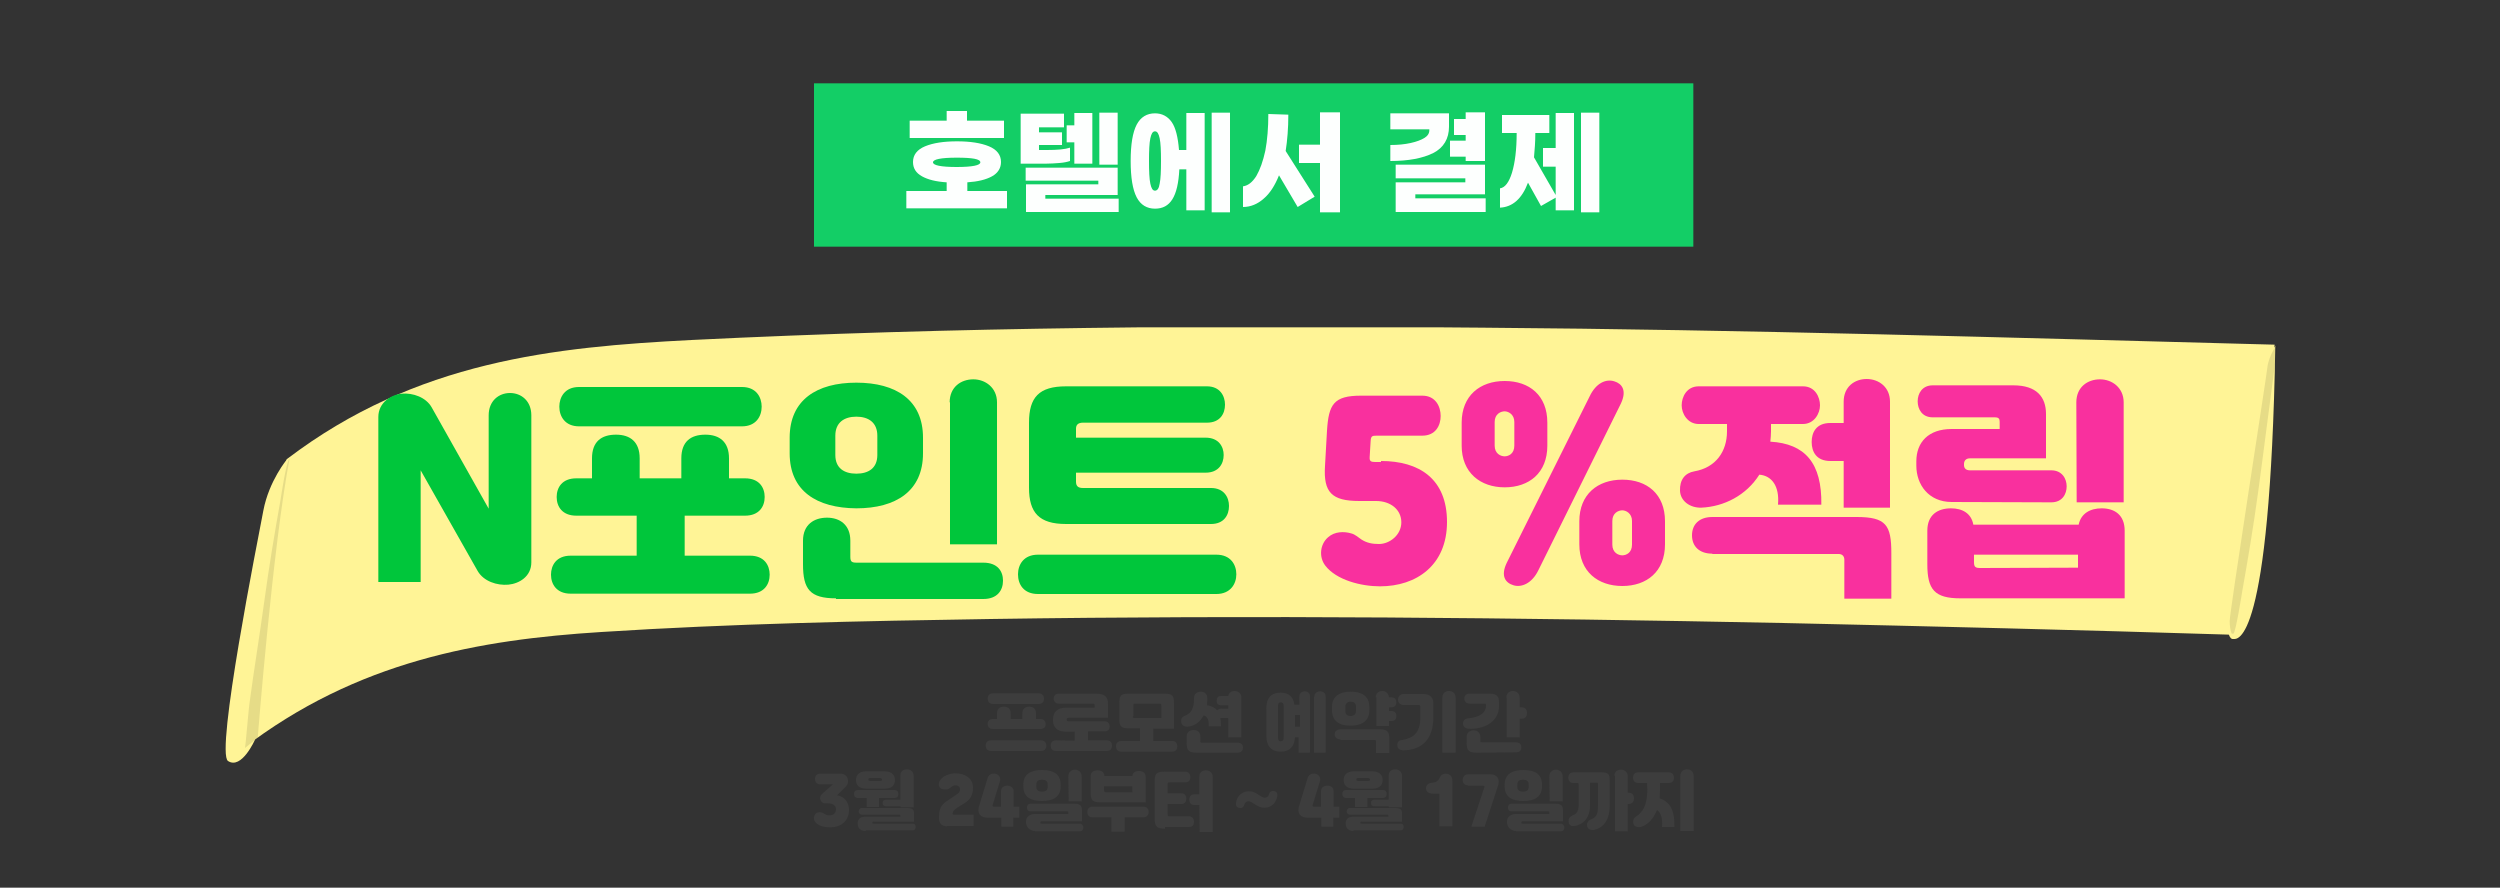 <?xml version="1.0" encoding="utf-8" standalone="no"?><svg xmlns="http://www.w3.org/2000/svg" xmlns:xlink="http://www.w3.org/1999/xlink" id="Layer_1" style="" version="1.1" viewBox="0 0 750 266.3" x="0px" xml:space="preserve" y="0px">
<rect x="0" y="0" width="750" height="266.3" fill="#333333" stroke="none"/>
<style type="text/css">
	.st0{clip-path:url(#SVGID_00000079443533448687301210000013224546223036343937_);fill:#FFF496;}
	.st1{clip-path:url(#SVGID_00000063629809879989772950000013573939850220936118_);fill:#FFF496;}
	.st2{clip-path:url(#SVGID_00000025408946807064538970000014339339268059657658_);fill:#FFF496;}
	.st3{opacity:0.1;clip-path:url(#SVGID_00000176034260087759189050000012875599500743946391_);enable-background:new    ;}
	.st4{opacity:0.1;clip-path:url(#SVGID_00000017487100816827912450000004019116339986079105_);enable-background:new    ;}
	.st5{fill:#3D3D3D;}
	.st6{fill:#00C63B;}
	.st7{fill:#F9309E;}
	.st8{fill:#13CE66;}
	.st9{fill:#FDFFFE;}
</style>
<g>
	<g>
		<g>
			<g>
				<defs>
					<rect height="130.5" id="SVGID_1_" width="615.7" x="67.6" y="98.2"/>
				</defs>
				<clipPath id="SVGID_00000034772679315428403080000016604746431213023892_">
					<use style="overflow:visible;" xlink:href="#SVGID_1_"/>
				</clipPath>
				<path d="M72.7,224.7      c34.4-26.5,71.3-32.8,107.7-35.1c39-2.5,78-3.3,116.8-3.9c79.3-1.2,158.5-0.4,237.7,1.2c44.7,1,89.4,2.1,134.1,3.5      c0.7,0,2.8-13.5,2.6-12.3c1.8-10.1,3.5-20.3,4.9-30.6c0.5-3.3,5.7-44.1,5.9-44.1c-79.3-2.1-158.5-4.5-237.7-5.1      c-79.2-0.8-158.2-0.2-237.3,3.7c-40.9,2.1-82.5,6.2-121.3,35.7c-0.8,0.6-2.6,12.5-2.6,12.3c-1.8,10.1-3.5,20.3-4.9,30.6      c-1.6,10.3-3.1,20.5-4.5,31C73.9,213,72.9,224.5,72.7,224.7z" style="clip-path:url(#SVGID_00000034772679315428403080000016604746431213023892_);fill:#FFF496;"/>
			</g>
		</g>
	</g>
	<g>
		<g>
			<g>
				<defs>
					<rect height="130.5" id="SVGID_00000098220498710619060330000009083876727254700184_" width="615.7" x="67.6" y="98.2"/>
				</defs>
				<clipPath id="SVGID_00000055676913103186746150000008999724084082529170_">
					<use style="overflow:visible;" xlink:href="#SVGID_00000098220498710619060330000009083876727254700184_"/>
				</clipPath>
				<path d="M86.1,137.8      c0,0-5.4,6.4-7.1,15.4s-14.4,72.6-10.6,75.1c4.1,2.7,8.1-6.4,8.1-6.4S81,164.4,86.1,137.8z" style="clip-path:url(#SVGID_00000055676913103186746150000008999724084082529170_);fill:#FFF496;"/>
			</g>
		</g>
	</g>
	<g>
		<g>
			<g>
				<defs>
					<rect height="130.5" id="SVGID_00000165931013178636939840000009819851830486263690_" width="615.7" x="67.6" y="98.2"/>
				</defs>
				<clipPath id="SVGID_00000026152866179041793310000002995919960020535200_">
					<use style="overflow:visible;" xlink:href="#SVGID_00000165931013178636939840000009819851830486263690_"/>
				</clipPath>
				<path d="M682.6,103.7      c0,0-2.6,3.7-3.1,7.2c-0.4,3.7-11.4,73.9-11.3,76.1c0,2.5,0.6,4.9,1.8,4.7C671.1,191.7,681,194.4,682.6,103.7z" style="clip-path:url(#SVGID_00000026152866179041793310000002995919960020535200_);fill:#FFF496;"/>
			</g>
		</g>
	</g>
	<g>
		<g>
			<g>
				<defs>
					<rect height="130.5" id="SVGID_00000047776600334611013610000004136339640877300616_" width="615.7" x="67.6" y="98.2"/>
				</defs>
				<clipPath id="SVGID_00000123437028987988689370000010900549052329098917_">
					<use style="overflow:visible;" xlink:href="#SVGID_00000047776600334611013610000004136339640877300616_"/>
				</clipPath>
				
					<path d="      M84.2,149.7c-1.8,10.1-3.5,20.3-4.9,30.6s-3.1,20.5-4.5,31c-0.2,1.4-1.2,13.1-1.3,13.1c1.2-1,2.5-2.1,3.8-2.9l0,0      c0,0,4.5-57.4,9.6-84.1c0,0,0,0-0.1,0.2C85.8,138.8,84.2,149.7,84.2,149.7z" style="opacity:0.1;clip-path:url(#SVGID_00000123437028987988689370000010900549052329098917_);enable-background:new    ;"/>
			</g>
		</g>
	</g>
	<g>
		<g>
			<g>
				<defs>
					<rect height="130.5" id="SVGID_00000177472806322125966380000003657091336821579392_" width="615.7" x="67.6" y="98.2"/>
				</defs>
				<clipPath id="SVGID_00000053520165579407114470000003389259170476455316_">
					<use style="overflow:visible;" xlink:href="#SVGID_00000177472806322125966380000003657091336821579392_"/>
				</clipPath>
				
					<path d="      M680.2,110.3c-0.4,3.7-11.4,73.9-11.3,76.1c0,1.2,0.2,2.7,0.6,3.7c0.2,0,0.2,0,0.5,0c0.7,0,2.8-13.5,2.6-12.3      c1.8-10.1,3.5-20.3,4.9-30.6c0.5-3.3,5.7-44.1,5.9-44.1C683.3,102.9,680.6,106.6,680.2,110.3z" style="opacity:0.1;clip-path:url(#SVGID_00000053520165579407114470000003389259170476455316_);enable-background:new    ;"/>
			</g>
		</g>
	</g>
</g>
<g>
	<path class="st5" d="M312.3,222.1c1.2,0,1.6,0.9,1.6,1.6c0,0.9-0.5,1.6-1.6,1.6h-15c-1.2,0-1.6-0.9-1.6-1.6c0-0.8,0.4-1.6,1.6-1.6   H312.3z M299.1,215.7V214c0-1.4,0.9-2,2.1-2c1.2,0,2,0.7,2,2v1.7h3.5V214c0-1.4,0.9-2,2.1-2c1.2,0,2,0.7,2,2v1.7h1.3   c1.2,0,1.6,0.8,1.6,1.5c0,0.8-0.4,1.5-1.6,1.5h-14.2c-1.2,0-1.6-0.8-1.6-1.5c0-0.8,0.4-1.5,1.6-1.5H299.1z M311.6,208   c1.2,0,1.6,0.9,1.6,1.6c0,0.8-0.4,1.6-1.6,1.6h-13.7c-1.2,0-1.6-0.9-1.6-1.6c0-0.8,0.4-1.6,1.6-1.6H311.6z"/>
	<path class="st5" d="M322.4,222.2v-2.7h-2.6c-2.6,0-3.9-1.3-3.9-3.4v-0.3c0-2.1,1.3-3.5,3.9-3.5h8.6v-0.7c0-0.2-0.1-0.5-0.5-0.5   h-10.3c-1,0-1.5-0.8-1.5-1.5c0-0.8,0.5-1.5,1.5-1.5h11.3c2.7,0,3.5,1.2,3.5,3.1v4.1h-11.7c-0.4,0-0.7,0.2-0.7,0.5v0.1   c0,0.3,0.2,0.5,0.7,0.5h10.7c1.1,0,1.5,0.8,1.5,1.5c0,0.8-0.4,1.5-1.5,1.5h-5v2.7h5.6c1.2,0,1.6,0.8,1.6,1.6c0,0.8-0.4,1.6-1.6,1.6   h-15.2c-1.2,0-1.6-0.8-1.6-1.6c0-0.8,0.4-1.6,1.6-1.6L322.4,222.2L322.4,222.2z"/>
	<path class="st5" d="M342,222.2v-3.7h-3.4c-2.4,0-2.8-0.7-2.8-2.9v-4.6c0-2.3,0.4-2.9,2.8-2.9h10.8c2.4,0,2.8,0.7,2.8,2.9v7.6h-6.2   v3.7h5.6c1.2,0,1.6,0.8,1.6,1.6c0,0.8-0.4,1.6-1.6,1.6h-15.2c-1.2,0-1.6-0.8-1.6-1.6c0-0.8,0.4-1.6,1.6-1.6h5.6V222.2z    M340.4,215.4h8v-3.8c0-0.3-0.1-0.5-0.5-0.5h-7.5c-0.4,0-0.4,0.2-0.4,0.5v3.2C339.7,215.2,339.8,215.4,340.4,215.4z"/>
	<path class="st5" d="M368.4,215.4h-2.3c0.1,0.7,0.2,1.5,0.2,2.5h-3.7c0.1-1.9-0.3-2.9-1.5-3.3c-1.1,2.1-2.8,3.2-4.7,3.4   c-1,0.1-1.9-0.4-2-1.2c-0.2-0.9,0.1-1.7,0.9-2c2-0.7,2.9-2.2,2.9-5.1v-0.3c0-1.3,1-1.9,2.1-1.9c1,0,1.9,0.7,1.9,1.9v0.3   c0,0.7-0.1,1.3-0.1,1.9c1.2,0.1,2.3,0.7,3.1,1.5c0.2-0.3,0.7-0.5,1.3-0.5h2v-1h-2.1c-1,0-1.4-0.5-1.4-1.4s0.4-1.4,1.4-1.4h2.1   c0.1-1,1-1.5,1.9-1.5c1,0,2,0.7,2,1.9v12h-3.9v-5.7H368.4z M358.8,225.8c-2.2,0-2.8-0.8-2.8-2.8v-2c0-1.3,0.9-2,2.1-2s2,0.7,2,2   v1.3c0,0.4,0.1,0.5,0.5,0.5h10.7c1.2,0,1.6,0.8,1.6,1.5s-0.4,1.5-1.6,1.5h-12.4V225.8z"/>
	<path class="st5" d="M390,221.2h-1.5c-0.2,2.8-1.6,4.3-4.3,4.3c-2.7,0-4.3-1.6-4.3-4.8v-8.1c0-3.3,1.5-4.8,4.3-4.8   c2.4,0,3.8,1.2,4.1,3.6h1.5V209c0-1.1,0.8-1.6,1.6-1.6c0.9,0,1.6,0.5,1.6,1.6v16.8h-3.4v-4.6H390z M385.1,221.3v-9.5   c0-0.9-0.4-1.1-0.9-1.1s-0.8,0.3-0.8,1.1v9.5c0,0.9,0.4,1.1,0.8,1.1S385.1,222.2,385.1,221.3z M388.5,218h1.5v-3.5h-1.5V218z    M394.3,209c0-1.1,0.9-1.6,1.7-1.6c0.9,0,1.7,0.5,1.7,1.6v16.8h-3.5V209z"/>
	<path class="st5" d="M399.6,213.1v-1c0-3.2,2.3-4.6,5.6-4.6s5.6,1.3,5.6,4.6v1c0,3.2-2.3,4.6-5.6,4.6S399.6,216.4,399.6,213.1z    M402.1,221.8c-1.1,0-1.7-0.7-1.7-1.5c0-0.9,0.7-1.5,1.7-1.5h11.8c2.4,0,2.9,0.7,2.9,3.1v4h-4v-3.5c0-0.3-0.1-0.4-0.4-0.4h-10.3   V221.8z M406.8,213.3V212c0-1.1-0.7-1.5-1.6-1.5s-1.6,0.5-1.6,1.5v1.3c0,1.1,0.7,1.5,1.6,1.5S406.8,214.3,406.8,213.3z    M412.7,209.3c0-1.3,0.9-2,2-2c1,0,1.9,0.7,2,1.9h0.7c1.2,0,1.5,0.8,1.5,1.5s-0.3,1.5-1.5,1.5h-0.7v1.1h0.7c1.2,0,1.5,0.8,1.5,1.5   c0,0.8-0.3,1.5-1.5,1.5h-0.7v1.5h-3.8v-8.6H412.7z"/>
	<path class="st5" d="M426.1,215.2V212c0-0.3-0.2-0.5-0.5-0.5h-4.5c-1.2,0-1.7-0.9-1.7-1.6s0.5-1.7,1.7-1.7h5.8   c2.2,0,3.1,1.1,3.1,2.8v4.3c0,7-4,9.7-8.9,9.8c-1,0-2-0.5-1.9-1.6c0-0.9,0.5-1.5,1.5-1.5C423.9,221.4,426.1,220,426.1,215.2z    M432.7,225.8v-16.5c0-1.3,0.9-2,2-2c1.1,0,2,0.7,2,2v16.5H432.7z"/>
	<path class="st5" d="M445.8,211.7v-0.2c0-0.3-0.1-0.4-0.4-0.4h-4.5c-1.1,0-1.6-0.8-1.6-1.5c0-0.8,0.4-1.5,1.6-1.5h6   c2.2,0,2.8,0.9,2.8,2.6v1.1c0,4.7-4.4,7.1-9.3,6.8c-0.9-0.1-1.6-0.8-1.5-1.7c0.1-0.9,0.8-1.4,1.6-1.4   C443.5,215.2,445.8,214.1,445.8,211.7z M442.8,225.8c-2.2,0-2.8-0.8-2.8-2.8v-1.9c0-1.3,0.9-2,2.1-2c1.1,0,2,0.7,2,2v1.1   c0,0.4,0.1,0.5,0.5,0.5h10.2c1.2,0,1.6,0.8,1.6,1.5c0,0.8-0.4,1.5-1.6,1.5L442.8,225.8L442.8,225.8z M451.9,209.3c0-1.3,0.9-2,2-2   c1,0,2,0.7,2,2v2.9h0.7c1.2,0,1.5,0.9,1.5,1.7c0,0.8-0.3,1.7-1.5,1.7h-0.7v5.6H452v-12H451.9z"/>
	<path class="st5" d="M249.1,248.2c-1.7,0-3.7-0.4-4.6-1.7c-0.5-0.8-0.4-1.7,0.2-2.4c0.5-0.5,1.3-0.5,2-0.3c0.3,0.1,0.7,0.4,0.9,0.5   c0.4,0.3,0.9,0.3,1.5,0.3c1,0,1.7-0.8,1.7-1.9c0-1.1-1.1-1.7-2.4-1.7h-1c-0.5,0-1.1-0.5-1.3-1.1c-0.2-0.7,0-1.3,0.7-1.9l3.1-2.7   h-3.8c-1.2,0-1.6-0.9-1.6-1.6c0-0.8,0.4-1.6,1.6-1.6h6.1c2.1,0,2.9,2.5,1.6,3.8l-2.7,2.7c1.9,0.2,3.6,1.9,3.6,4.3   C254.7,246.4,252.2,248.2,249.1,248.2z"/>
	<path class="st5" d="M260,242.1v-2.7h-2.5c-0.9,0-1.3-0.5-1.3-1.2c0-0.7,0.3-1.2,1.3-1.2h10.7c1,0,1.3,0.5,1.3,1.2   c0,0.7-0.3,1.2-1.3,1.2h-4.5v2.7H260z M259.9,236.6c-2.2,0-3.1-1.1-3.1-2.6s0.9-2.6,3.1-2.6h5.5c2.1,0,3.1,1.1,3.1,2.6   s-0.9,2.6-3.1,2.6H259.9z M259.6,249.3c-1.5,0-2.3-1-2.3-2.2V247c0-1.2,0.8-2,2.3-2h10.5v-0.3c0-0.2-0.1-0.3-0.3-0.3h-11.2   c-0.7,0-1-0.5-1-1c0-0.4,0.3-1,1-1h13.6c1.5,0,2,0.5,2,1.6v2.5h-12.2c-0.2,0-0.3,0.2-0.3,0.3c0,0.2,0.1,0.3,0.3,0.3h11.8   c0.7,0,0.9,0.5,0.9,1c0,0.4-0.2,1-0.9,1h-14.1V249.3z M261.2,233.4c-0.5,0-0.7,0.1-0.7,0.5c0,0.3,0.2,0.4,0.7,0.4h2.7   c0.5,0,0.7-0.1,0.7-0.4c0-0.3-0.2-0.5-0.7-0.5H261.2z M270.2,241.9H266c-0.9,0-1.2-0.4-1.2-1s0.3-1,1.2-1h4.1v-7.2   c0-1.3,0.9-1.9,2-1.9c1,0,2,0.7,2,1.9v9.5h-3.9L270.2,241.9L270.2,241.9z"/>
	<path class="st5" d="M284.1,247.9c-1.5,0-2.4-0.9-2.4-2.3v-0.2c0-2.6,0.5-3.9,2.4-5.1l3.1-2.1c0.7-0.4,0.8-1,0.8-1.4   c0-0.7-0.5-1.2-1.4-1.2c-0.5,0-1,0.3-1.5,0.7c-0.2,0.2-0.5,0.4-0.9,0.5c-0.5,0.1-1.4,0.1-2-0.3c-0.7-0.5-0.7-1.6-0.2-2.4   c1-1.4,2.9-2.1,4.6-2.1c2.9,0,5.3,1.5,5.3,4.3c0,2.1-0.7,3.4-2.3,4.5l-2.4,1.5c-1,0.7-1.4,1.1-1.4,1.7v0.1c0,0.2,0.1,0.3,0.3,0.3h6   v3.4h-8V247.9z"/>
	<path class="st5" d="M300.3,242v-4.6c0-1.2,0.9-1.7,1.9-1.7c0.9,0,1.9,0.5,1.9,1.7v4.6h1.7v3.3H304v2.7h-3.6v-2.7h-4   c-2.4,0-3.3-1.3-2.7-3.4l2.5-8.2c0.3-1.2,1.1-1.7,2.2-1.6c1.1,0.1,1.9,1,1.6,2.2l-2.2,7.2c-0.1,0.4,0,0.5,0.5,0.5H300.3z"/>
	<path class="st5" d="M307,235.4c0-3.2,2.3-4.4,5.6-4.4c3.4,0,5.6,1.2,5.6,4.4v0.5c0,3.2-2.3,4.4-5.6,4.4c-3.4,0-5.6-1.2-5.6-4.4   V235.4z M310.6,249.3c-1.7,0-2.8-1.3-2.8-2.6v-0.2c0-1.4,1-2.3,2.8-2.3h9.9v-0.5c0-0.2-0.1-0.3-0.3-0.3h-11c-0.8,0-1.1-0.5-1.1-1.2   c0-0.5,0.3-1.1,1.1-1.1h13c1.7,0,2.4,0.5,2.4,2.1v3.2h-12.1c-0.3,0-0.4,0.2-0.4,0.3v0.1c0,0.2,0.1,0.3,0.4,0.3h11.4   c0.8,0,1.1,0.7,1.1,1.2s-0.3,1.1-1.1,1.1H310.6z M310.9,236.1c0,1,0.7,1.4,1.7,1.4s1.7-0.4,1.7-1.4v-0.8c0-1-0.7-1.4-1.7-1.4   s-1.7,0.4-1.7,1.4V236.1z M320.5,232.9c0-1.3,1-2,2-2s2,0.7,2,2v7.5h-3.9L320.5,232.9L320.5,232.9z"/>
	<path class="st5" d="M337.4,245.2v4.3h-4v-4.3h-5.6c-1.2,0-1.6-0.8-1.6-1.6c0-0.8,0.4-1.6,1.6-1.6H343c1.2,0,1.6,0.9,1.6,1.6   s-0.4,1.6-1.6,1.6H337.4z M339.7,233L339.7,233c0-1.3,1-1.7,2-1.7s2,0.5,2,1.7v7.7h-13.7c-2.4,0-2.8-0.8-2.8-3.1v-4.8   c0-1.3,1-1.7,2.1-1.7c1,0,2,0.5,2,1.7h8.6V233z M339.7,237.5v-1.6h-8.5v1.1c0,0.4,0.1,0.7,0.7,0.7h7.9V237.5z"/>
	<path class="st5" d="M349.5,248.6c-2.5,0-3.1-0.7-3.1-3.1v-10.9c0-2.5,0.4-3.1,3.1-3.1h6.1c1.1,0,1.5,0.9,1.5,1.6   c0,0.8-0.3,1.6-1.5,1.6h-4.8c-0.3,0-0.5,0.1-0.5,0.5v2.8h4.1c1.1,0,1.5,0.8,1.5,1.6c0,0.8-0.4,1.6-1.5,1.6h-4.1v3.2   c0,0.4,0.1,0.5,0.5,0.5h5.9c1.1,0,1.5,0.9,1.5,1.6c0,0.8-0.3,1.6-1.5,1.6h-7.2V248.6z M359.8,241.5h-1.5c-1.2,0-1.5-0.9-1.5-1.6   c0-0.8,0.3-1.6,1.5-1.6h1.5v-5.3c0-1.3,0.9-1.9,2-1.9c1,0,2,0.7,2,1.9v16.6h-3.9L359.8,241.5L359.8,241.5z"/>
	<path class="st5" d="M374.5,237.4c1.1,0,1.5,0.1,2.7,0.8c0.9,0.5,1.2,0.9,2,1.1c0.8,0.1,1.3-0.3,1.5-1c0.2-0.8,0.8-1.1,1.4-1   c0.7,0.1,1.2,0.5,1.1,1.4c-0.3,2.3-2,3.6-3.7,3.6c-1.1,0-1.5-0.1-2.7-0.8c-0.9-0.5-1.2-0.9-2-1.1c-0.8-0.1-1.3,0.3-1.5,1   c-0.2,0.8-0.8,1.1-1.4,1c-0.7-0.1-1.2-0.5-1.1-1.4C371,238.7,372.8,237.4,374.5,237.4z"/>
	<path class="st5" d="M396.3,242v-4.6c0-1.2,0.9-1.7,1.9-1.7s1.9,0.5,1.9,1.7v4.6h1.7v3.3H400v2.7h-3.6v-2.7h-4   c-2.4,0-3.3-1.3-2.7-3.4l2.5-8.2c0.3-1.2,1.1-1.7,2.2-1.6c1.1,0.1,1.9,1,1.6,2.2l-2.2,7.2c-0.1,0.4,0,0.5,0.5,0.5H396.3z"/>
	<path class="st5" d="M406.5,242.1v-2.7H404c-0.9,0-1.3-0.5-1.3-1.2c0-0.7,0.3-1.2,1.3-1.2h10.7c1,0,1.3,0.5,1.3,1.2   c0,0.7-0.3,1.2-1.3,1.2h-4.5v2.7H406.5z M406.2,236.6c-2.2,0-3.1-1.1-3.1-2.6s0.9-2.6,3.1-2.6h5.5c2.1,0,3.1,1.1,3.1,2.6   s-0.9,2.6-3.1,2.6H406.2z M406,249.3c-1.5,0-2.3-1-2.3-2.2V247c0-1.2,0.8-2,2.3-2h10.5v-0.3c0-0.2-0.1-0.3-0.3-0.3h-11.2   c-0.7,0-1-0.5-1-1c0-0.4,0.3-1,1-1h13.6c1.5,0,2,0.5,2,1.6v2.5h-12.2c-0.2,0-0.3,0.2-0.3,0.3c0,0.2,0.1,0.3,0.3,0.3h11.8   c0.7,0,0.9,0.5,0.9,1c0,0.4-0.2,1-0.9,1H406V249.3z M407.6,233.4c-0.5,0-0.7,0.1-0.7,0.5c0,0.3,0.2,0.4,0.7,0.4h2.7   c0.5,0,0.7-0.1,0.7-0.4c0-0.3-0.2-0.5-0.7-0.5H407.6z M416.6,241.9h-4.1c-0.9,0-1.2-0.4-1.2-1s0.3-1,1.2-1h4.1v-7.2   c0-1.3,0.9-1.9,2-1.9c1,0,2,0.7,2,1.9v9.5h-3.9L416.6,241.9L416.6,241.9z"/>
	<path class="st5" d="M433.7,232.1c1.1,0,2,0.7,2,2v13.8h-3.9v-9.8h-1.9c-1.1,0-2.1-0.5-2.1-1.6c0-0.9,0.7-1.5,1.4-1.6   c1.3-0.1,2.3-0.5,2.7-1.6C432.3,232.4,433,232.1,433.7,232.1z"/>
	<path class="st5" d="M440.4,235.6c-1.2,0-1.6-0.9-1.6-1.6s0.4-1.7,1.6-1.7h6.8c1.7,0,2.8,1.2,2.3,3.1l-4.1,12.6h-4l3.9-11.8   c0.1-0.4,0-0.5-0.4-0.5H440.4z"/>
	<path class="st5" d="M451.4,235.4c0-3.2,2.3-4.4,5.6-4.4c3.4,0,5.6,1.2,5.6,4.4v0.5c0,3.2-2.3,4.4-5.6,4.4c-3.4,0-5.6-1.2-5.6-4.4   V235.4z M454.9,249.3c-1.7,0-2.8-1.3-2.8-2.6v-0.2c0-1.4,1-2.3,2.8-2.3h9.9v-0.5c0-0.2-0.1-0.3-0.3-0.3h-11c-0.8,0-1.1-0.5-1.1-1.2   c0-0.5,0.3-1.1,1.1-1.1h13c1.7,0,2.4,0.5,2.4,2.1v3.2h-12.1c-0.3,0-0.4,0.2-0.4,0.3v0.1c0,0.2,0.1,0.3,0.4,0.3h11.4   c0.8,0,1.1,0.7,1.1,1.2s-0.3,1.1-1.1,1.1H454.9z M455.2,236.1c0,1,0.7,1.4,1.7,1.4s1.7-0.4,1.7-1.4v-0.8c0-1-0.7-1.4-1.7-1.4   s-1.7,0.4-1.7,1.4V236.1z M464.8,232.9c0-1.3,1-2,2-2c1,0,2,0.7,2,2v7.5h-3.9L464.8,232.9L464.8,232.9z"/>
	<path class="st5" d="M479.4,241.7v-6.5c0-0.3-0.1-0.4-0.4-0.4h-2v6.8c0,4.5-2.8,6-4.8,6.2c-0.9,0.1-1.5-0.3-1.6-1.1   c-0.1-0.9,0.1-1.5,1-2c1-0.4,2-0.9,2-3.2v-6.2c0-0.3-0.1-0.4-0.4-0.4H472c-1.1,0-1.5-0.8-1.5-1.6c0-0.8,0.4-1.6,1.5-1.6h8.3   c2.2,0,2.6,0.5,2.6,2.4v7.7c0,4.5-2.2,6.7-4.8,7.2c-0.8,0.1-1.6-0.2-1.9-0.9c-0.3-0.9,0.1-1.9,0.9-2.2   C478.7,245.3,479.4,244.6,479.4,241.7z M484.3,232.8c0-1.3,0.9-1.9,2-1.9c1,0,2,0.7,2,1.9v5h0.3c1.2,0,1.6,0.9,1.6,1.7   c0,0.8-0.4,1.7-1.6,1.7h-0.3v8.2h-3.8v-16.7H484.3z"/>
	<path class="st5" d="M494.1,234.9h-2.6c-1.2,0-1.6-0.9-1.6-1.6c0-0.8,0.4-1.6,1.6-1.6h9.1c1.2,0,1.6,0.9,1.6,1.6   c0,0.8-0.4,1.6-1.6,1.6H498v2.1c0,0.9-0.1,1.7-0.1,2.5c2.8,1,4.6,3.2,4.4,8.6h-3.7c0.2-2.6-0.3-4.3-1.5-5.1c-1,2.5-2.6,4.3-4.6,5   c-0.9,0.3-2.1,0.1-2.4-0.7c-0.3-0.8-0.2-1.6,0.5-2.2c2.5-1.5,3.6-3.9,3.6-8.4L494.1,234.9L494.1,234.9z M504.1,249.3v-16.5   c0-1.3,0.9-2,2-2s2,0.7,2,2v16.5H504.1z"/>
</g>
<path class="st6" d="M146.6,152.6v-28c0-4.3,3-6.7,6.4-6.7s6.4,2.4,6.4,6.7v44.1c0,4.3-3.7,6.4-6.9,6.7c-3.4,0.3-7.4-1-9.2-4.1  l-17.1-30.2v33.5h-12.7v-49.5c0-4.3,3.8-6.7,7-7c3.4-0.3,7.3,1.1,9,4.1L146.6,152.6z"/>
<path class="st6" d="M177.6,143.5v-6c0-5,2.8-7.1,7.2-7.1c4.3,0,7.1,2.2,7.1,7.1v6h12.5v-6c0-5,2.8-7.1,7.2-7.1  c4.3,0,7.1,2.2,7.1,7.1v6h4.8c4.3,0,5.9,2.8,5.9,5.6c0,2.9-1.7,5.6-5.9,5.6h-18.1v12H225c4.3,0,5.9,2.9,5.9,5.7  c0,2.9-1.7,5.7-5.9,5.7h-53.8c-4.2,0-5.9-2.8-5.9-5.7c0-2.8,1.6-5.7,5.9-5.7H191v-12h-18.1c-4.2,0-5.9-2.7-5.9-5.6  c0-2.8,1.6-5.6,5.9-5.6H177.6z M222.6,116.1c4.3,0,5.9,3.1,5.9,5.9c0,2.9-1.7,5.9-5.9,5.9h-48.9c-4.2,0-5.9-3-5.9-5.9  c0-2.8,1.6-5.9,5.9-5.9H222.6z"/>
<path class="st6" d="M236.9,136v-4.7c0-11.3,8.1-16.5,20-16.5s20,5.2,20,16.5v4.7c0,11.3-8.1,16.5-20,16.5  C245,152.4,236.9,147.3,236.9,136z M250.8,179.5c-7.8,0-9.9-2.7-9.9-10.2v-7.1c0-4.8,3.3-6.9,7.2-6.9s7,2.2,7,6.9v4.8  c0,1.5,0.4,1.8,1.9,1.8h38c4.3,0,5.9,2.6,5.9,5.4c0,2.9-1.7,5.5-5.9,5.5h-44.2V179.5z M263.2,136.5v-5.8c0-3.9-2.6-5.7-6.3-5.7  c-3.7,0-6.3,1.8-6.3,5.7v5.8c0,3.9,2.6,5.6,6.3,5.6C260.6,142.1,263.2,140.4,263.2,136.5z M284.9,120.7c0-4.6,3.4-6.9,7.1-6.9  c3.6,0,7.1,2.5,7.1,6.9v42.6H285v-42.6H284.9z"/>
<path class="st6" d="M364.9,166.4c4.3,0,6,3,6,5.9s-1.8,5.9-6,5.9h-53.5c-4.3,0-6-2.9-6-5.9c0-2.9,1.7-5.9,6-5.9  C311.4,166.4,364.9,166.4,364.9,166.4z M362.1,115.9c3.9,0,5.4,2.9,5.4,5.5c0,2.7-1.5,5.4-5.4,5.4h-37.2c-1.4,0-2.1,0.6-2.1,1.8v2.7  h38.9c3.9,0,5.4,2.7,5.4,5.2c0,2.6-1.5,5.3-5.4,5.3h-38.9v2.7c0,1.4,0.7,1.9,2.1,1.9h38.4c3.9,0,5.4,2.8,5.4,5.4  c0,2.7-1.5,5.4-5.4,5.4h-43.5c-8.1,0-11.1-3.4-11.1-10.9v-19.5c0-7.6,3-10.9,11.1-10.9H362.1z"/>
<path class="st7" d="M414.3,138.3c11.4,0,19.8,5.3,19.8,18.3s-9.2,19.3-20.1,19.3c-5.7,0-13.1-1.9-16.4-6.2c-2-2.6-1.6-6.4,0.8-8.5  c2-1.8,4.8-1.8,6.9-1.2c1.3,0.3,2.4,1.4,3.2,1.9c1.6,1,3.2,1.3,5.2,1.3c3.2,0,6.7-2.7,6.7-6.5c0-3.8-3.2-6.4-7.6-6.4h-5  c-8.3,0-10.8-2.6-10.3-10.5l0.6-10.6c0.5-7.9,2-10.5,10.2-10.5h18.4c4,0,5.5,3.3,5.5,6.1c0,2.8-1.5,5.9-5.5,5.9H413  c-1.3,0-1.7,0.1-1.8,1.5l-0.3,4.9c-0.1,1.3,0.4,1.5,1.7,1.5h1.7V138.3z"/>
<path class="st7" d="M438.5,133.7v-6.9c0-8.1,5.5-12.5,12.9-12.5s12.8,4.3,12.8,12.5v6.9c0,8.2-5.5,12.5-12.8,12.5  S438.5,141.8,438.5,133.7z M454.3,133.7v-7.1c0-2.3-1.8-3.2-2.9-3.2c-1.2,0-3,0.8-3,3.2v7.1c0,2.4,1.8,3.2,3,3.2  S454.3,136.1,454.3,133.7z M461.5,171.1c-1.9,3.9-5,5.2-7.4,4.5c-2.4-0.7-4-2.7-2.1-6.7l24.9-50c1.9-4,4.9-5.3,7.4-4.5  c2.3,0.7,3.8,2.7,2,6.6L461.5,171.1z M473.8,163.3v-6.9c0-8.1,5.5-12.5,12.9-12.5s12.8,4.3,12.8,12.5v6.9c0,8.2-5.5,12.5-12.8,12.5  S473.8,171.5,473.8,163.3z M489.6,163.4v-7.1c0-2.3-1.8-3.2-2.9-3.2c-1.2,0-3,0.8-3,3.2v7.1c0,2.4,1.8,3.2,3,3.2  C487.9,166.6,489.6,165.8,489.6,163.4z"/>
<path class="st7" d="M531.3,127.2v2.2c0,1-0.1,2.1-0.2,3.1c10.4,0.6,15.5,6.4,15.3,18.9h-13c0.5-5.6-1.9-8.7-5.6-9  c-3.9,6.2-10.6,9.6-17.4,9.9c-3.4,0.1-6.3-2-6.4-5.1c-0.1-3.3,1.5-5.3,4.3-5.8c6.4-1.1,9.8-5.9,9.8-12v-2.2h-8.5  c-3.3,0-5.1-3.1-5.1-5.6s1.5-5.7,5.1-5.7h31.3c3.6,0,5.1,3.2,5.1,5.7s-1.8,5.6-5.1,5.6H531.3z M513.7,166.1c-3.9,0-6.1-2.2-6.1-5.5  c0-3.3,2.2-5.5,6.1-5.5H557c8.8,0,10.4,2.4,10.4,10.8v13.7h-14.1v-11.7c0-1-0.6-1.7-1.7-1.7h-37.9V166.1z M553.1,138.3h-4  c-4.2,0-5.6-2.8-5.6-5.7c0-2.8,1.3-5.7,5.6-5.7h4v-6.4c0-4.5,3.3-6.8,6.9-6.8c3.6,0,7,2.4,7,6.8v31.8h-13.9V138.3z"/>
<path class="st7" d="M585.5,150.6c-6.9,0-10.6-5.2-10.6-10.9v-1.3c0-5.7,3.6-9.7,10.6-9.7h14.4v-2.2c0-0.9-0.3-1.3-1.5-1.3h-18.6  c-3.2,0-4.5-2.5-4.5-4.8c0-2.4,1.4-4.8,4.5-4.8H604c7,0,9.8,3.5,9.8,8.6v13.3H591c-1.3,0-1.8,0.8-1.8,1.7v0.3c0,0.9,0.5,1.6,1.8,1.6  h24.4c3.2,0,4.6,2.5,4.6,4.8s-1.3,4.8-4.6,4.8L585.5,150.6L585.5,150.6z M588.1,179.5c-7.8,0-9.9-2.7-9.9-10.2v-10.1  c0-4.8,3.2-6.7,7.1-6.7c3.4,0,6.1,1.5,6.7,4.9h31.6c0.7-3.4,3.5-4.9,6.9-4.9c3.9,0,6.9,2,6.9,6.7v20.3H588.1z M623.4,170.3v-3.9  h-31.2v2.2c0,1.5,0.4,1.8,1.9,1.8L623.4,170.3L623.4,170.3z M622.9,120.7c0-4.6,3.4-6.9,7.1-6.9c3.6,0,7.1,2.5,7.1,6.9v30H623  L622.9,120.7L622.9,120.7z"/>
<rect class="st8" height="49" width="263.8" x="244.2" y="25"/>
<g>
	<path class="st9" d="M302.1,57.3v5.2h-30.2v-5.2H284v-2.6c-3.2-0.2-5.6-0.8-7.4-1.8c-1.8-1-2.7-2.4-2.7-4.3c0-2.1,1.2-3.7,3.6-4.7   c2.4-1,5.6-1.5,9.6-1.5c4,0,7.2,0.5,9.6,1.5c2.4,1,3.6,2.6,3.6,4.7c0,1.8-0.9,3.3-2.7,4.3c-1.8,1-4.3,1.6-7.4,1.8v2.6H302.1z    M301.2,41.4h-28.3v-5.2H284v-2.9h6.1v2.9h11.1V41.4z M287,50.1c4.7,0,7.1-0.5,7.1-1.4c0-1-2.4-1.4-7.1-1.4c-4.7,0-7.1,0.5-7.1,1.4   C279.9,49.6,282.3,50.1,287,50.1z"/>
	<path class="st9" d="M317.8,48.9c-1.3,0.1-2.7,0.2-4.1,0.2h-7.5v-15h13v4.1h-7.5v1.5h6.9v3.8h-6.9V45h2.4c3.1,0,5.4-0.2,6.9-0.7v4   C320.1,48.6,319.1,48.8,317.8,48.9z M335.6,59.7v3.9h-27.8v-8.3l21.7,0v-1.1h-21.8v-3.9h27.6v8.2h-21.7v1.1H335.6z M322.3,42.7H320   v-5.1h2.3v-3.7h5.4v15.2h-5.4V42.7z M335.3,49.4h-5.5V33.8h5.5V49.4z"/>
	<path class="st9" d="M355.9,33.9h5.5v29.2h-5.5V50.8h-2.1c-0.2,4.1-0.9,7.1-2.1,9c-1.2,1.9-2.9,2.8-5.2,2.8c-2.4,0-4.3-1.1-5.5-3.4   c-1.2-2.3-1.8-5.9-1.8-10.9c0-5,0.6-8.6,1.8-10.9c1.2-2.3,3.1-3.4,5.5-3.4c2.1,0,3.8,0.9,5,2.6s1.9,4.6,2.2,8.4h2.2V33.9z    M347.9,55.1c0.3-1.4,0.4-3.7,0.4-6.8c0-3.1-0.1-5.4-0.4-6.8c-0.3-1.4-0.7-2.1-1.4-2.1s-1.1,0.7-1.4,2.1c-0.3,1.4-0.4,3.7-0.4,6.8   c0,3.1,0.1,5.4,0.4,6.8c0.3,1.4,0.7,2.1,1.4,2.1S347.7,56.5,347.9,55.1z M369,33.8v29.9h-5.5V33.8H369z"/>
	<path class="st9" d="M385.7,45.3l8.7,13.7l-5.1,3.1l-5.6-9.5c-1.2,3-2.7,5.4-4.6,7c-1.8,1.6-3.9,2.5-6.2,2.5v-6.2   c1.5-0.2,2.8-1.2,4-3.1c1.1-1.9,2-4.4,2.7-7.6c0.6-3.2,0.9-6.9,0.9-11l6,0.2C386.5,38.5,386.2,42.1,385.7,45.3z M402,33.8v29.9H396   V48.9h-6.3v-5.5h6.3v-9.7H402z"/>
	<path class="st9" d="M430,45.9c-3.2,1.6-7.5,2.4-12.9,2.4v-4.8c2.3,0,4.3-0.2,6.1-0.6c1.8-0.4,3.1-0.9,4.1-1.5s1.5-1.4,1.5-2.3   v-0.3h-11.7v-4.8h17.6V38C434.7,41.6,433.1,44.3,430,45.9z M445.7,59.5v4.1h-27v-8.9h20.9v-1.2h-20.9v-4.1h26.8v8.9h-20.9v1.2   H445.7z M439.6,47H435v-4.8h4.7v-1.7h-3.5v-4.8h3.5v-2h5.8v14.6h-5.8V47z"/>
	<path class="st9" d="M466.7,33.9h5.5v29.2h-5.5v-3.8l-4.4,2.5l-3.9-7c-1.8,4.8-4.6,7.3-8.4,7.5v-5.8c1.5-0.2,2.7-1.8,3.6-4.7   c0.9-3,1.4-6.9,1.4-11.9h-4.4v-5.4h14.2v5.4h-4.2c0,2.7-0.2,5.1-0.4,7.3l6.5,11.3V50h-3.8v-5.6h3.8V33.9z M479.8,33.8v29.9h-5.5   V33.8H479.8z"/>
</g>
</svg>